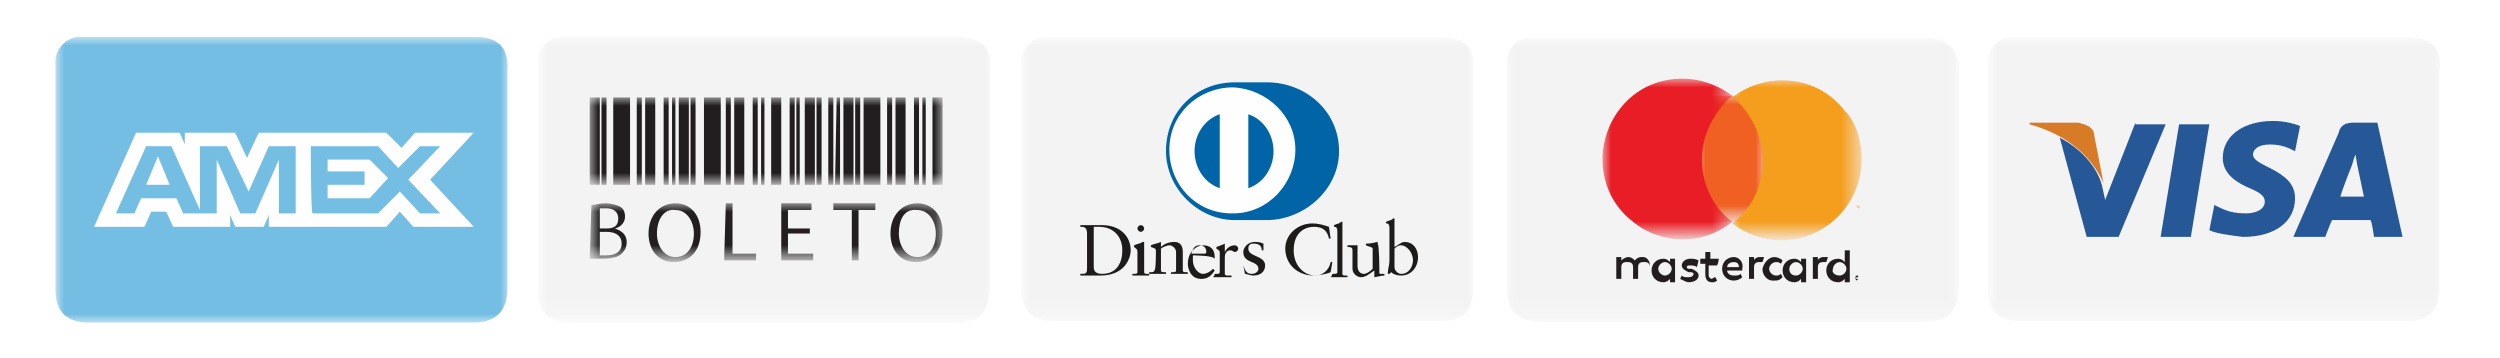 <?xml version="1.0" encoding="utf-8"?>
<!-- Generator: Adobe Illustrator 23.1.1, SVG Export Plug-In . SVG Version: 6.00 Build 0)  -->
<svg version="1.1" id="Camada_1" xmlns="http://www.w3.org/2000/svg" xmlns:xlink="http://www.w3.org/1999/xlink" x="0px" y="0px"
	 viewBox="0 0 148.8 21.3" style="enable-background:new 0 0 148.8 21.3;" xml:space="preserve">
<style type="text/css">
	.st0{filter:url(#Adobe_OpacityMaskFilter);}
	.st1{fill-rule:evenodd;clip-rule:evenodd;fill:#FFFFFF;}
	.st2{mask:url(#b_2_);fill-rule:evenodd;clip-rule:evenodd;fill:#F3F3F3;}
	.st3{fill-rule:evenodd;clip-rule:evenodd;fill:#265797;}
	.st4{fill-rule:evenodd;clip-rule:evenodd;fill:#D77B27;}
	.st5{filter:url(#Adobe_OpacityMaskFilter_1_);}
	.st6{mask:url(#b_5_);fill-rule:evenodd;clip-rule:evenodd;fill:#F3F3F3;}
	.st7{fill-rule:evenodd;clip-rule:evenodd;fill:#0064A7;}
	.st8{fill-rule:evenodd;clip-rule:evenodd;fill:#FEFEFE;}
	.st9{fill-rule:evenodd;clip-rule:evenodd;fill:#1D1C1A;}
	.st10{filter:url(#Adobe_OpacityMaskFilter_2_);}
	.st11{mask:url(#b_3_);fill-rule:evenodd;clip-rule:evenodd;fill:#75BEE3;}
	.st12{filter:url(#Adobe_OpacityMaskFilter_3_);}
	.st13{mask:url(#b_1_);fill-rule:evenodd;clip-rule:evenodd;fill:#F3F3F3;}
	.st14{filter:url(#Adobe_OpacityMaskFilter_4_);}
	.st15{mask:url(#d_1_);fill-rule:evenodd;clip-rule:evenodd;fill:#221E1F;}
	.st16{filter:url(#Adobe_OpacityMaskFilter_5_);}
	.st17{mask:url(#d_3_);fill-rule:evenodd;clip-rule:evenodd;fill:#231F20;}
	.st18{filter:url(#Adobe_OpacityMaskFilter_6_);}
	.st19{mask:url(#b_6_);fill-rule:evenodd;clip-rule:evenodd;fill:#F3F3F3;}
	.st20{fill-rule:evenodd;clip-rule:evenodd;fill:#221E1F;}
	.st21{filter:url(#Adobe_OpacityMaskFilter_7_);}
	.st22{mask:url(#d_8_);fill-rule:evenodd;clip-rule:evenodd;fill:#F06022;}
	.st23{filter:url(#Adobe_OpacityMaskFilter_8_);}
	.st24{mask:url(#d_7_);fill-rule:evenodd;clip-rule:evenodd;fill:#E91D25;}
	.st25{filter:url(#Adobe_OpacityMaskFilter_9_);}
	.st26{mask:url(#d_2_);fill-rule:evenodd;clip-rule:evenodd;fill:#F59E1E;}
</style>
<g>
	<g transform="translate(0 .223)">
		<defs>
			<filter id="Adobe_OpacityMaskFilter" filterUnits="userSpaceOnUse" x="118.4" y="2" width="27" height="16.9">
				<feColorMatrix  type="matrix" values="1 0 0 0 0  0 1 0 0 0  0 0 1 0 0  0 0 0 1 0"/>
			</filter>
		</defs>
		<mask maskUnits="userSpaceOnUse" x="118.4" y="2" width="27" height="16.9" id="b_2_">
			<g class="st0">
				<path id="a_2_" class="st1" d="M118.4,2h27v16.9h-27V2z"/>
			</g>
		</mask>
		<path class="st2" d="M143.3,2h-23.6c-0.7,0-1.4,0.7-1.4,1.4v13.5c0,1.4,0.7,2,2,2h22.9c1.4,0,2-0.7,2-2V4
			C145.4,2.7,144.7,2,143.3,2"/>
	</g>
	<path class="st3" d="M136.9,7.5c-0.5-0.2-1.1-0.3-1.6-0.3c-1.8,0-3,0.9-3,2.2c0,1,0.9,1.5,1.6,1.8c0.7,0.3,0.9,0.5,0.9,0.8
		c0,0.5-0.6,0.7-1.1,0.7c-0.7,0-1.1-0.1-1.7-0.4l-0.2-0.1l-0.3,1.5c0.4,0.2,1.2,0.3,2,0.4c1.9,0,3.1-0.9,3.1-2.3
		c0-0.8-0.5-1.3-1.5-1.8c-0.6-0.3-1-0.5-1-0.8c0-0.3,0.3-0.6,1-0.6c0.5,0,0.9,0.1,1.3,0.3l0.2,0.1L136.9,7.5 M139.3,11.7
		c0.1-0.4,0.7-1.9,0.7-1.9c0,0,0.1-0.4,0.2-0.6l0.1,0.6l0.4,1.9L139.3,11.7L139.3,11.7z M141.5,7.3h-1.4c-0.4,0-0.8,0.1-0.9,0.6
		l-2.7,6.2h1.9c0,0,0.3-0.8,0.4-1l2.3,0c0.1,0.2,0.2,1,0.2,1h1.7L141.5,7.3L141.5,7.3z M128.6,14.1l1.1-6.7h1.8l-1.1,6.7H128.6z
		 M127.1,7.3l-1.8,4.6l-0.2-0.9c-0.3-1.1-1.3-2.2-2.5-2.8l1.6,5.9l1.9,0l2.8-6.7H127.1"/>
	<path class="st4" d="M123.7,7.3h-2.9l0,0.1c2.2,0.6,3.7,1.9,4.4,3.5l-0.6-3.1C124.4,7.5,124.1,7.4,123.7,7.3"/>
</g>
<g>
	<g transform="translate(0 .223)">
		<defs>
			<filter id="Adobe_OpacityMaskFilter_1_" filterUnits="userSpaceOnUse" x="60.8" y="2" width="27" height="16.9">
				<feColorMatrix  type="matrix" values="1 0 0 0 0  0 1 0 0 0  0 0 1 0 0  0 0 0 1 0"/>
			</filter>
		</defs>
		<mask maskUnits="userSpaceOnUse" x="60.8" y="2" width="27" height="16.9" id="b_5_">
			<g class="st5">
				<path id="a_5_" class="st1" d="M60.8,2h27v16.9h-27V2z"/>
			</g>
		</mask>
		<path class="st6" d="M85.8,2H62.2c-0.7,0-1.4,0.7-1.4,1.4v13.5c0,1.4,0.7,2,2,2h22.9c1.4,0,2-0.7,2-2V4C87.8,2.7,87.2,2,85.8,2"/>
	</g>
	<path class="st7" d="M75.4,13.1c2.2,0,4.3-1.8,4.3-4.1c0-2.4-2-4.1-4.3-4.1h-1.9c-2.3,0-4.1,1.7-4.1,4.1c0,2.2,1.9,4.1,4.1,4.1
		C73.4,13.1,75.4,13.1,75.4,13.1z"/>
	<path class="st8" d="M73.4,5.2c-2.1,0-3.8,1.6-3.8,3.7s1.6,3.8,3.7,3.8c0,0,0.1,0,0.1,0c2.1,0,3.7-1.8,3.7-3.8
		C77.1,6.9,75.4,5.3,73.4,5.2 M71.1,9c0-1,0.6-1.9,1.5-2.2v4.4C71.7,10.9,71.1,10,71.1,9 M74.3,11.2V6.8C75.2,7.1,75.8,8,75.8,9
		C75.8,10,75.2,10.9,74.3,11.2"/>
	<path class="st9" d="M64.7,13.9c0-0.4-0.2-0.4-0.4-0.4v-0.1c0.2,0,0.3,0,0.5,0c0.2,0,0.4,0,0.8,0c1.1,0,1.7,0.7,1.7,1.5
		c0,0.4-0.3,1.5-1.8,1.5c-0.2,0-0.4,0-0.6,0c-0.2,0-0.4,0-0.6,0v-0.1c0.3,0,0.4,0,0.4-0.3V13.9L64.7,13.9z M65.1,15.9
		c0,0.3,0.2,0.4,0.5,0.4c0.9,0,1.2-0.7,1.2-1.4c0-0.8-0.5-1.4-1.4-1.4c-0.2,0-0.3,0-0.3,0C65.1,13.5,65.1,15.9,65.1,15.9z
		 M67.4,16.3L67.4,16.3c0.2,0,0.3,0,0.3-0.1V15c0-0.2-0.1-0.2-0.2-0.3v-0.1c0.2-0.1,0.4-0.1,0.5-0.2c0,0,0.1,0,0.1,0c0,0,0,0,0,0.1
		v1.7c0,0.1,0.1,0.1,0.2,0.1h0.1v0.1c-0.1,0-0.3,0-0.5,0c-0.2,0-0.3,0-0.5,0L67.4,16.3L67.4,16.3z M67.9,13.8
		c-0.1,0-0.2-0.1-0.2-0.2c0-0.1,0.1-0.2,0.2-0.2c0.1,0,0.2,0.1,0.2,0.2C68.1,13.7,68,13.8,67.9,13.8L67.9,13.8z M68.8,15
		c0-0.2,0-0.2-0.3-0.3v-0.1c0.2-0.1,0.4-0.1,0.6-0.2c0,0,0,0,0,0v0.3c0.2-0.2,0.5-0.3,0.8-0.3c0.4,0,0.5,0.3,0.5,0.6v1.1
		c0,0.1,0.1,0.1,0.2,0.1h0.1v0.1c-0.2,0-0.3,0-0.5,0c-0.2,0-0.3,0-0.5,0v-0.1h0.1c0.1,0,0.2,0,0.2-0.1V15c0-0.2-0.2-0.4-0.4-0.4
		c-0.1,0-0.4,0.1-0.5,0.2v1.3c0,0.1,0.1,0.1,0.2,0.1h0.1v0.1c-0.2,0-0.3,0-0.5,0c-0.2,0-0.3,0-0.5,0v-0.1h0.1c0.1,0,0.2,0,0.2-0.1
		C68.8,16.2,68.8,15,68.8,15z M71,15.2c0,0,0,0.1,0,0.3c0,0.4,0.3,0.8,0.6,0.8c0.2,0,0.4-0.1,0.6-0.3l0.1,0.1
		c-0.2,0.3-0.4,0.5-0.8,0.5c-0.7,0-0.8-0.7-0.8-0.9c0-0.8,0.6-1.1,0.9-1.1c0.4,0,0.7,0.2,0.7,0.7c0,0,0,0.1,0,0.1l0,0
		C72.2,15.2,71,15.2,71,15.2z M71.7,15.1c0.1,0,0.1-0.1,0.1-0.1c0-0.2-0.1-0.4-0.4-0.4c-0.3,0-0.4,0.2-0.5,0.5H71.7z M72.3,16.3h0.1
		c0.1,0,0.2,0,0.2-0.1v-1.2c0-0.1-0.2-0.2-0.2-0.2v-0.1c0.3-0.1,0.5-0.2,0.5-0.2c0,0,0,0,0,0.1v0.4h0c0.1-0.2,0.3-0.4,0.6-0.4
		c0.1,0,0.2,0.1,0.2,0.2c0,0.1-0.1,0.2-0.2,0.2c-0.1,0-0.1-0.1-0.3-0.1c-0.1,0-0.3,0.1-0.3,0.4v1c0,0.1,0.1,0.1,0.2,0.1h0.2v0.1
		c-0.2,0-0.4,0-0.6,0c-0.2,0-0.4,0-0.5,0C72.3,16.4,72.3,16.3,72.3,16.3z M74,15.8c0.1,0.3,0.2,0.5,0.5,0.5c0.3,0,0.4-0.2,0.4-0.3
		c0-0.5-0.9-0.3-0.9-1c0-0.2,0.2-0.6,0.7-0.6c0.1,0,0.3,0,0.5,0.1l0,0.4h-0.1c0-0.3-0.2-0.4-0.5-0.4c-0.2,0-0.3,0.1-0.3,0.3
		c0,0.5,1,0.4,1,1c0,0.3-0.2,0.6-0.7,0.6c-0.2,0-0.4-0.1-0.5-0.1L74,15.8C73.9,15.8,74,15.8,74,15.8z M79.2,14.2h-0.1
		c-0.1-0.5-0.4-0.7-0.9-0.7c-0.5,0-1.2,0.3-1.2,1.4c0,0.9,0.6,1.5,1.3,1.5c0.4,0,0.8-0.3,0.9-0.8l0.1,0l-0.1,0.6
		c-0.2,0.1-0.7,0.2-1,0.2c-1,0-1.7-0.7-1.7-1.6c0-0.9,0.8-1.5,1.6-1.5c0.4,0,0.7,0.1,1,0.2L79.2,14.2L79.2,14.2z M79.3,16.3
		L79.3,16.3c0.2,0,0.3,0,0.3-0.1v-2.4c0-0.3-0.1-0.3-0.2-0.3v-0.1c0.2-0.1,0.4-0.1,0.4-0.2c0,0,0.1,0,0.1,0c0,0,0,0,0,0.1v3
		c0,0.1,0.1,0.1,0.2,0.1h0.1v0.1c-0.1,0-0.3,0-0.5,0c-0.2,0-0.3,0-0.5,0C79.3,16.4,79.3,16.3,79.3,16.3z M82.1,16.2
		c0,0.1,0,0.1,0.1,0.1c0.1,0,0.1,0,0.2,0v0.1c-0.2,0-0.5,0.1-0.6,0.1l0,0v-0.4c-0.3,0.2-0.5,0.4-0.8,0.4c-0.2,0-0.5-0.2-0.5-0.5
		v-1.1c0-0.1,0-0.2-0.3-0.2v-0.1c0.2,0,0.5,0,0.6,0c0,0,0,0,0,0.1v1.1c0,0.1,0,0.5,0.4,0.5c0.1,0,0.3-0.1,0.5-0.3v-1.2
		c0-0.1-0.2-0.1-0.4-0.2v-0.1c0.4,0,0.6-0.1,0.7-0.1c0,0,0,0,0,0.1C82.1,14.6,82.1,16.2,82.1,16.2z M83,14.7
		c0.2-0.1,0.4-0.3,0.6-0.3c0.5,0,0.8,0.4,0.8,0.9c0,0.6-0.4,1.1-1,1.1c-0.3,0-0.5-0.1-0.6-0.2l-0.1,0.1l-0.1,0
		c0-0.3,0.1-0.5,0.1-0.8v-1.9c0-0.3-0.1-0.3-0.2-0.3v-0.1c0.2-0.1,0.4-0.1,0.4-0.2c0,0,0.1,0,0.1,0c0,0,0,0,0,0.1
		C83,13.2,83,14.7,83,14.7z M83,15.9c0,0.2,0.2,0.4,0.4,0.4c0.5,0,0.7-0.5,0.7-0.8c0-0.5-0.4-0.9-0.7-0.9c-0.2,0-0.3,0.1-0.4,0.2
		V15.9z"/>
</g>
<g>
	<g transform="translate(0 .299)">
		<defs>
			<filter id="Adobe_OpacityMaskFilter_2_" filterUnits="userSpaceOnUse" x="3.3" y="1.9" width="27" height="17">
				<feColorMatrix  type="matrix" values="1 0 0 0 0  0 1 0 0 0  0 0 1 0 0  0 0 0 1 0"/>
			</filter>
		</defs>
		<mask maskUnits="userSpaceOnUse" x="3.3" y="1.9" width="27" height="17" id="b_3_">
			<g class="st10">
				<path id="a_3_" class="st1" d="M3.3,1.9h27v17h-27V1.9z"/>
			</g>
		</mask>
		<path class="st11" d="M28.3,1.9H4.7C4,1.9,3.3,2.6,3.3,3.3v13.6c0,1.4,0.7,2,2,2h22.9c1.3,0,2-0.7,2-2V3.9
			C30.3,2.6,29.7,1.9,28.3,1.9"/>
	</g>
	<path class="st8" d="M19.5,9.5v0.7h2.2v0.8h-2.2v0.8H22l1.1-1.2L22,9.5C22,9.5,19.5,9.5,19.5,9.5z M9.4,9.3L8.7,11h1.4
		C10.1,11,9.4,9.3,9.4,9.3z M18.5,8.7h4l1.2,1.3L25,8.7h1.2l-1.9,2l1.9,2H25l-1.2-1.3l-1.3,1.3h-3.9C18.5,12.7,18.5,8.7,18.5,8.7z
		 M8.7,8.7h1.5l1.7,3.8V8.7h1.6l1.3,2.7L16,8.7h1.6v4h-1l0-3.2l-1.4,3.2h-0.9l-1.4-3.2v3.2h-2l-0.4-0.9H8.4L8,12.7H6.9
		C6.9,12.7,8.7,8.7,8.7,8.7z M8.1,7.9l-2.5,5.6h3L9,12.6h0.9l0.4,0.9h3.4v-0.7l0.3,0.7h1.7l0.3-0.7v0.7h7l0.8-0.9l0.8,0.9l3.6,0
		l-2.6-2.8l2.6-2.8h-3.5l-0.8,0.9L23,7.9h-7.6l-0.7,1.5l-0.7-1.5h-3v0.7l-0.3-0.7C10.7,7.9,8.1,7.9,8.1,7.9z"/>
</g>
<g>
	<g transform="translate(0 .31)">
		<defs>
			<filter id="Adobe_OpacityMaskFilter_3_" filterUnits="userSpaceOnUse" x="32.1" y="1.9" width="27" height="16.9">
				<feColorMatrix  type="matrix" values="1 0 0 0 0  0 1 0 0 0  0 0 1 0 0  0 0 0 1 0"/>
			</filter>
		</defs>
		<mask maskUnits="userSpaceOnUse" x="32.1" y="1.9" width="27" height="16.9" id="b_1_">
			<g class="st12">
				<path id="a_1_" class="st1" d="M32.1,1.9h27v16.9h-27V1.9z"/>
			</g>
		</mask>
		<path class="st13" d="M57.1,1.9H33.4c-0.7,0-1.4,0.7-1.4,1.4v13.6c0,1.4,0.7,2,2,2h22.9c1.4,0,2-0.7,2-2V3.9
			C59.1,2.6,58.4,1.9,57.1,1.9"/>
	</g>
	<defs>
		<filter id="Adobe_OpacityMaskFilter_4_" filterUnits="userSpaceOnUse" x="35.1" y="5.8" width="21" height="5.2">
			<feColorMatrix  type="matrix" values="1 0 0 0 0  0 1 0 0 0  0 0 1 0 0  0 0 0 1 0"/>
		</filter>
	</defs>
	<mask maskUnits="userSpaceOnUse" x="35.1" y="5.8" width="21" height="5.2" id="d_1_">
		<g class="st14">
			<path id="c_1_" class="st1" d="M32.1,19.2h27V2.2h-27V19.2z"/>
		</g>
	</mask>
	<path class="st15" d="M36.5,11h1V5.8h-1L36.5,11z M37.9,11h0.3V5.8h-0.3V11z M38.4,11H39V5.8h-0.6V11z M39.5,11h0.3V5.8h-0.3V11z
		 M40,11h0.2V5.8H40V11z M35.8,11h0.3V5.8h-0.3V11z M35.1,11h0.6V5.8h-0.6V11z M41.9,11h1V5.8h-1V11z M43.2,11h0.3V5.8h-0.3V11z
		 M43.7,11h0.6V5.8h-0.6V11z M44.8,11h0.3V5.8h-0.3L44.8,11z M45.3,11h0.2V5.8h-0.2V11z M41.1,11h0.3V5.8h-0.3V11z M40.4,11H41V5.8
		h-0.6V11z M45.9,11h0.6V5.8h-0.6V11z M47,11h0.3V5.8H47V11z M47.4,11h0.2V5.8h-0.2V11z M48.6,11h0.3V5.8h-0.3V11z M47.9,11h0.6V5.8
		h-0.6V11z M49.3,11h0.3V5.8h-0.3L49.3,11z M49.7,11H50V5.8h-0.2L49.7,11z M50.9,11h0.3V5.8h-0.3L50.9,11z M50.2,11h0.6V5.8h-0.6V11
		z M51.4,11h1V5.8h-1V11z M52.8,11h0.3V5.8h-0.3V11z M53.3,11h0.6V5.8h-0.6V11z M54.4,11h0.3V5.8h-0.3V11z M54.9,11h0.2V5.8h-0.2V11
		z M55.5,11h0.6V5.8h-0.6V11z"/>
	<defs>
		<filter id="Adobe_OpacityMaskFilter_5_" filterUnits="userSpaceOnUse" x="35.2" y="12.1" width="20.9" height="3.5">
			<feColorMatrix  type="matrix" values="1 0 0 0 0  0 1 0 0 0  0 0 1 0 0  0 0 0 1 0"/>
		</filter>
	</defs>
	<mask maskUnits="userSpaceOnUse" x="35.2" y="12.1" width="20.9" height="3.5" id="d_3_">
		<g class="st16">
			<path id="c_3_" class="st1" d="M32.1,19.2h27V2.2h-27V19.2z"/>
		</g>
	</mask>
	<path class="st17" d="M35.7,15.2c0.1,0,0.2,0,0.4,0c0.5,0,0.9-0.2,0.9-0.7c0-0.5-0.4-0.7-0.9-0.7h-0.4
		C35.7,13.9,35.7,15.2,35.7,15.2z M35.7,13.6h0.4c0.5,0,0.7-0.2,0.7-0.6c0-0.4-0.3-0.6-0.7-0.6c-0.2,0-0.3,0-0.4,0
		C35.7,12.5,35.7,13.6,35.7,13.6z M35.2,12.2c0.2,0,0.5-0.1,0.8-0.1c0.4,0,0.7,0.1,0.9,0.2c0.2,0.1,0.3,0.3,0.3,0.6
		c0,0.3-0.2,0.6-0.6,0.7v0c0.3,0.1,0.7,0.3,0.7,0.8c0,0.3-0.1,0.5-0.3,0.7c-0.2,0.2-0.6,0.3-1.2,0.3c-0.3,0-0.5,0-0.7,0L35.2,12.2
		L35.2,12.2z M39.1,13.9c0,0.7,0.4,1.4,1.1,1.4c0.7,0,1.1-0.6,1.1-1.4c0-0.7-0.4-1.4-1.1-1.4C39.5,12.4,39.1,13.1,39.1,13.9
		 M41.7,13.8c0,1.2-0.7,1.8-1.6,1.8c-0.9,0-1.5-0.7-1.5-1.7c0-1.1,0.7-1.8,1.6-1.8C41.1,12.1,41.7,12.8,41.7,13.8 M43.2,12.1h0.4v3
		h1.4v0.4h-1.9L43.2,12.1z M48.2,13.9h-1.3v1.2h1.5v0.4h-1.9v-3.4h1.8v0.4h-1.4v1.1h1.3L48.2,13.9z M50.6,12.5h-1v-0.4h2.5v0.4h-1v3
		h-0.4V12.5z M53.5,13.9c0,0.7,0.4,1.4,1.1,1.4c0.7,0,1.1-0.6,1.1-1.4c0-0.7-0.4-1.4-1.1-1.4C53.8,12.4,53.5,13.1,53.5,13.9
		 M56.1,13.8c0,1.2-0.7,1.8-1.6,1.8c-0.9,0-1.5-0.7-1.5-1.7c0-1.1,0.7-1.8,1.6-1.8C55.5,12.1,56.1,12.8,56.1,13.8"/>
</g>
<g>
	<g transform="translate(0 .16)">
		<defs>
			<filter id="Adobe_OpacityMaskFilter_6_" filterUnits="userSpaceOnUse" x="89.6" y="2.1" width="27" height="16.9">
				<feColorMatrix  type="matrix" values="1 0 0 0 0  0 1 0 0 0  0 0 1 0 0  0 0 0 1 0"/>
			</filter>
		</defs>
		<mask maskUnits="userSpaceOnUse" x="89.6" y="2.1" width="27" height="16.9" id="b_6_">
			<g class="st18">
				<path id="a_6_" class="st1" d="M89.6,2.1h27V19h-27V2.1z"/>
			</g>
		</mask>
		<path class="st19" d="M114.6,2.1H91c-0.7,0-1.3,0.7-1.3,1.4v13.5c0,1.4,0.7,2,2,2h22.9c1.3,0,2-0.7,2-2V4.1
			C116.6,2.8,115.9,2.1,114.6,2.1"/>
	</g>
	<path class="st20" d="M98.7,16c0-0.2,0.2-0.4,0.4-0.4s0.4,0.2,0.4,0.4c0,0.2-0.2,0.4-0.4,0.4C98.9,16.4,98.7,16.2,98.7,16
		C98.7,16,98.7,16,98.7,16L98.7,16z M99.7,16v-0.6h-0.3v0.2c-0.1-0.1-0.2-0.2-0.4-0.2c-0.4,0-0.7,0.3-0.7,0.7s0.3,0.7,0.7,0.7l0,0
		c0.2,0,0.3-0.1,0.4-0.2v0.2h0.3V16z M109.1,16c0-0.2,0.2-0.4,0.4-0.4c0.2,0,0.4,0.2,0.4,0.4l0,0c0,0.2-0.2,0.4-0.4,0.4
		C109.2,16.4,109,16.2,109.1,16L109.1,16z M110.5,16.5L110.5,16.5L110.5,16.5C110.5,16.6,110.6,16.6,110.5,16.5
		C110.6,16.6,110.6,16.6,110.5,16.5C110.6,16.5,110.6,16.5,110.5,16.5C110.6,16.5,110.5,16.5,110.5,16.5L110.5,16.5z M110.5,16.5
		C110.6,16.5,110.6,16.5,110.5,16.5C110.6,16.5,110.6,16.5,110.5,16.5C110.6,16.6,110.6,16.6,110.5,16.5
		C110.6,16.6,110.6,16.6,110.5,16.5l0,0.1h0L110.5,16.5L110.5,16.5l0,0.1h0L110.5,16.5C110.5,16.5,110.5,16.5,110.5,16.5z
		 M110.5,16.7C110.6,16.7,110.6,16.7,110.5,16.7c0.1-0.1,0.1-0.1,0.1-0.2c0,0-0.1,0-0.1,0c0,0,0,0,0,0
		C110.4,16.5,110.4,16.6,110.5,16.7C110.5,16.7,110.5,16.7,110.5,16.7L110.5,16.7z M110.5,16.4c0.1,0,0.1,0,0.1,0.1c0,0,0,0.1,0,0.1
		c0,0-0.1,0-0.1,0c-0.1,0-0.1,0-0.1-0.1C110.4,16.6,110.4,16.5,110.5,16.4C110.5,16.5,110.5,16.5,110.5,16.4
		C110.5,16.4,110.5,16.4,110.5,16.4L110.5,16.4z M110.1,16v-1.1h-0.3v0.7c-0.1-0.1-0.2-0.2-0.4-0.2c-0.4,0-0.7,0.3-0.7,0.7
		s0.3,0.7,0.7,0.7l0,0c0.2,0,0.3-0.1,0.4-0.2v0.2h0.3V16z M103.2,15.6c0.2,0,0.3,0.1,0.3,0.3c0,0,0,0,0,0h-0.7
		C102.8,15.7,103,15.6,103.2,15.6C103.2,15.6,103.2,15.6,103.2,15.6z M103.2,15.3c-0.4,0-0.7,0.3-0.7,0.7s0.3,0.7,0.7,0.7
		c0.2,0,0.4-0.1,0.5-0.2l-0.1-0.2c-0.1,0.1-0.2,0.1-0.4,0.1c-0.2,0-0.4-0.1-0.4-0.3h0.9V16C103.8,15.6,103.5,15.3,103.2,15.3
		L103.2,15.3z M106.5,16c0-0.2,0.2-0.4,0.4-0.4c0.2,0,0.4,0.2,0.4,0.4c0,0,0,0,0,0c0,0.2-0.2,0.4-0.4,0.4
		C106.6,16.4,106.5,16.2,106.5,16z M107.5,16v-0.6h-0.3v0.2c-0.1-0.1-0.2-0.2-0.4-0.2c-0.4,0-0.7,0.3-0.7,0.7s0.3,0.7,0.7,0.7
		c0.2,0,0.3-0.1,0.4-0.2v0.2h0.3V16z M104.9,16c0,0.4,0.3,0.7,0.6,0.7c0,0,0,0,0.1,0c0.2,0,0.3,0,0.5-0.2l-0.1-0.2
		c-0.1,0.1-0.2,0.1-0.3,0.1c-0.2,0-0.4-0.2-0.4-0.4c0-0.2,0.2-0.4,0.4-0.4c0.1,0,0.2,0,0.3,0.1l0.1-0.2c-0.1-0.1-0.3-0.2-0.5-0.2
		C105.3,15.3,105,15.6,104.9,16C104.9,15.9,104.9,16,104.9,16C104.9,16,104.9,16,104.9,16z M108.5,15.3c-0.1,0-0.3,0.1-0.3,0.2v-0.2
		h-0.3v1.3h0.3v-0.7c0-0.2,0.1-0.3,0.3-0.3c0.1,0,0.1,0,0.2,0l0.1-0.3C108.6,15.3,108.5,15.3,108.5,15.3L108.5,15.3L108.5,15.3z
		 M101.1,15.5c-0.2-0.1-0.3-0.1-0.5-0.1c-0.3,0-0.5,0.2-0.5,0.4c0,0.2,0.2,0.3,0.4,0.4l0.1,0c0.2,0,0.2,0.1,0.2,0.1
		c0,0.1-0.1,0.2-0.3,0.2c-0.2,0-0.3,0-0.4-0.1l-0.1,0.2c0.2,0.1,0.4,0.2,0.5,0.2c0.4,0,0.6-0.2,0.6-0.4c0-0.2-0.2-0.3-0.4-0.4
		l-0.1,0c-0.1,0-0.2,0-0.2-0.1c0-0.1,0.1-0.1,0.2-0.1c0.1,0,0.3,0,0.4,0.1L101.1,15.5L101.1,15.5z M104.7,15.3
		c-0.1,0-0.3,0.1-0.3,0.2v-0.2h-0.3v1.3h0.3v-0.7c0-0.2,0.1-0.3,0.3-0.3c0.1,0,0.1,0,0.2,0l0.1-0.3
		C104.8,15.3,104.7,15.3,104.7,15.3L104.7,15.3L104.7,15.3z M102.3,15.4h-0.5V15h-0.3v0.4h-0.3v0.3h0.3v0.6c0,0.3,0.1,0.5,0.4,0.5
		c0.1,0,0.2,0,0.3-0.1l-0.1-0.2c-0.1,0-0.2,0.1-0.2,0.1c-0.1,0-0.2-0.1-0.2-0.2v-0.6h0.5C102.3,15.6,102.3,15.4,102.3,15.4z
		 M98.2,16.6v-0.8c0-0.3-0.2-0.5-0.4-0.5c0,0,0,0-0.1,0c-0.2,0-0.3,0.1-0.4,0.2c-0.1-0.1-0.2-0.2-0.4-0.2c-0.1,0-0.3,0.1-0.4,0.2
		v-0.2h-0.3v1.3h0.3v-0.7c0-0.2,0.1-0.3,0.3-0.3c0,0,0,0,0.1,0c0.2,0,0.3,0.1,0.3,0.3v0.7h0.3v-0.7c0-0.2,0.1-0.3,0.3-0.3
		c0,0,0,0,0.1,0c0.2,0,0.3,0.1,0.3,0.3v0.7C97.9,16.6,98.2,16.6,98.2,16.6z"/>
	<defs>
		<filter id="Adobe_OpacityMaskFilter_7_" filterUnits="userSpaceOnUse" x="101" y="5.7" width="4.2" height="7.5">
			<feColorMatrix  type="matrix" values="1 0 0 0 0  0 1 0 0 0  0 0 1 0 0  0 0 0 1 0"/>
		</filter>
	</defs>
	<mask maskUnits="userSpaceOnUse" x="101" y="5.7" width="4.2" height="7.5" id="d_8_">
		<g class="st21">
			<path id="c_8_" class="st1" d="M89.6,19.1h27V2.2h-27V19.1z"/>
		</g>
	</mask>
	<path class="st22" d="M101,13.2h4.2V5.7H101V13.2z"/>
	<defs>
		<filter id="Adobe_OpacityMaskFilter_8_" filterUnits="userSpaceOnUse" x="95.4" y="4.7" width="7.7" height="9.5">
			<feColorMatrix  type="matrix" values="1 0 0 0 0  0 1 0 0 0  0 0 1 0 0  0 0 0 1 0"/>
		</filter>
	</defs>
	<mask maskUnits="userSpaceOnUse" x="95.4" y="4.7" width="7.7" height="9.5" id="d_7_">
		<g class="st23">
			<path id="c_7_" class="st1" d="M89.6,19.1h27V2.2h-27V19.1z"/>
		</g>
	</mask>
	<path class="st24" d="M101.3,9.5c0-1.5,0.7-2.8,1.8-3.8C101,4.1,98,4.4,96.4,6.5s-1.3,5.1,0.8,6.7c1.7,1.4,4.2,1.4,5.9,0
		C101.9,12.3,101.3,10.9,101.3,9.5"/>
	<defs>
		<filter id="Adobe_OpacityMaskFilter_9_" filterUnits="userSpaceOnUse" x="103.1" y="4.7" width="7.7" height="9.5">
			<feColorMatrix  type="matrix" values="1 0 0 0 0  0 1 0 0 0  0 0 1 0 0  0 0 0 1 0"/>
		</filter>
	</defs>
	<mask maskUnits="userSpaceOnUse" x="103.1" y="4.7" width="7.7" height="9.5" id="d_2_">
		<g class="st25">
			<path id="c_2_" class="st1" d="M89.6,19.1h27V2.2h-27V19.1z"/>
		</g>
	</mask>
	<path class="st26" d="M110.8,9.5c0,2.6-2.1,4.8-4.8,4.8c-1.1,0-2.1-0.4-2.9-1c2.1-1.6,2.4-4.6,0.8-6.7c-0.2-0.3-0.5-0.6-0.8-0.8
		c2.1-1.6,5.1-1.3,6.7,0.8C110.5,7.3,110.8,8.4,110.8,9.5C110.8,9.5,110.8,9.5,110.8,9.5z M110.7,12.4v-0.2h0l-0.1,0.1l-0.1-0.1h0
		v0.2h0v-0.1l0.1,0.1L110.7,12.4l0-0.1L110.7,12.4L110.7,12.4L110.7,12.4z M110.4,12.4v-0.2h0.1v0h-0.2v0h0.1L110.4,12.4
		C110.3,12.4,110.4,12.4,110.4,12.4z"/>
</g>
</svg>
